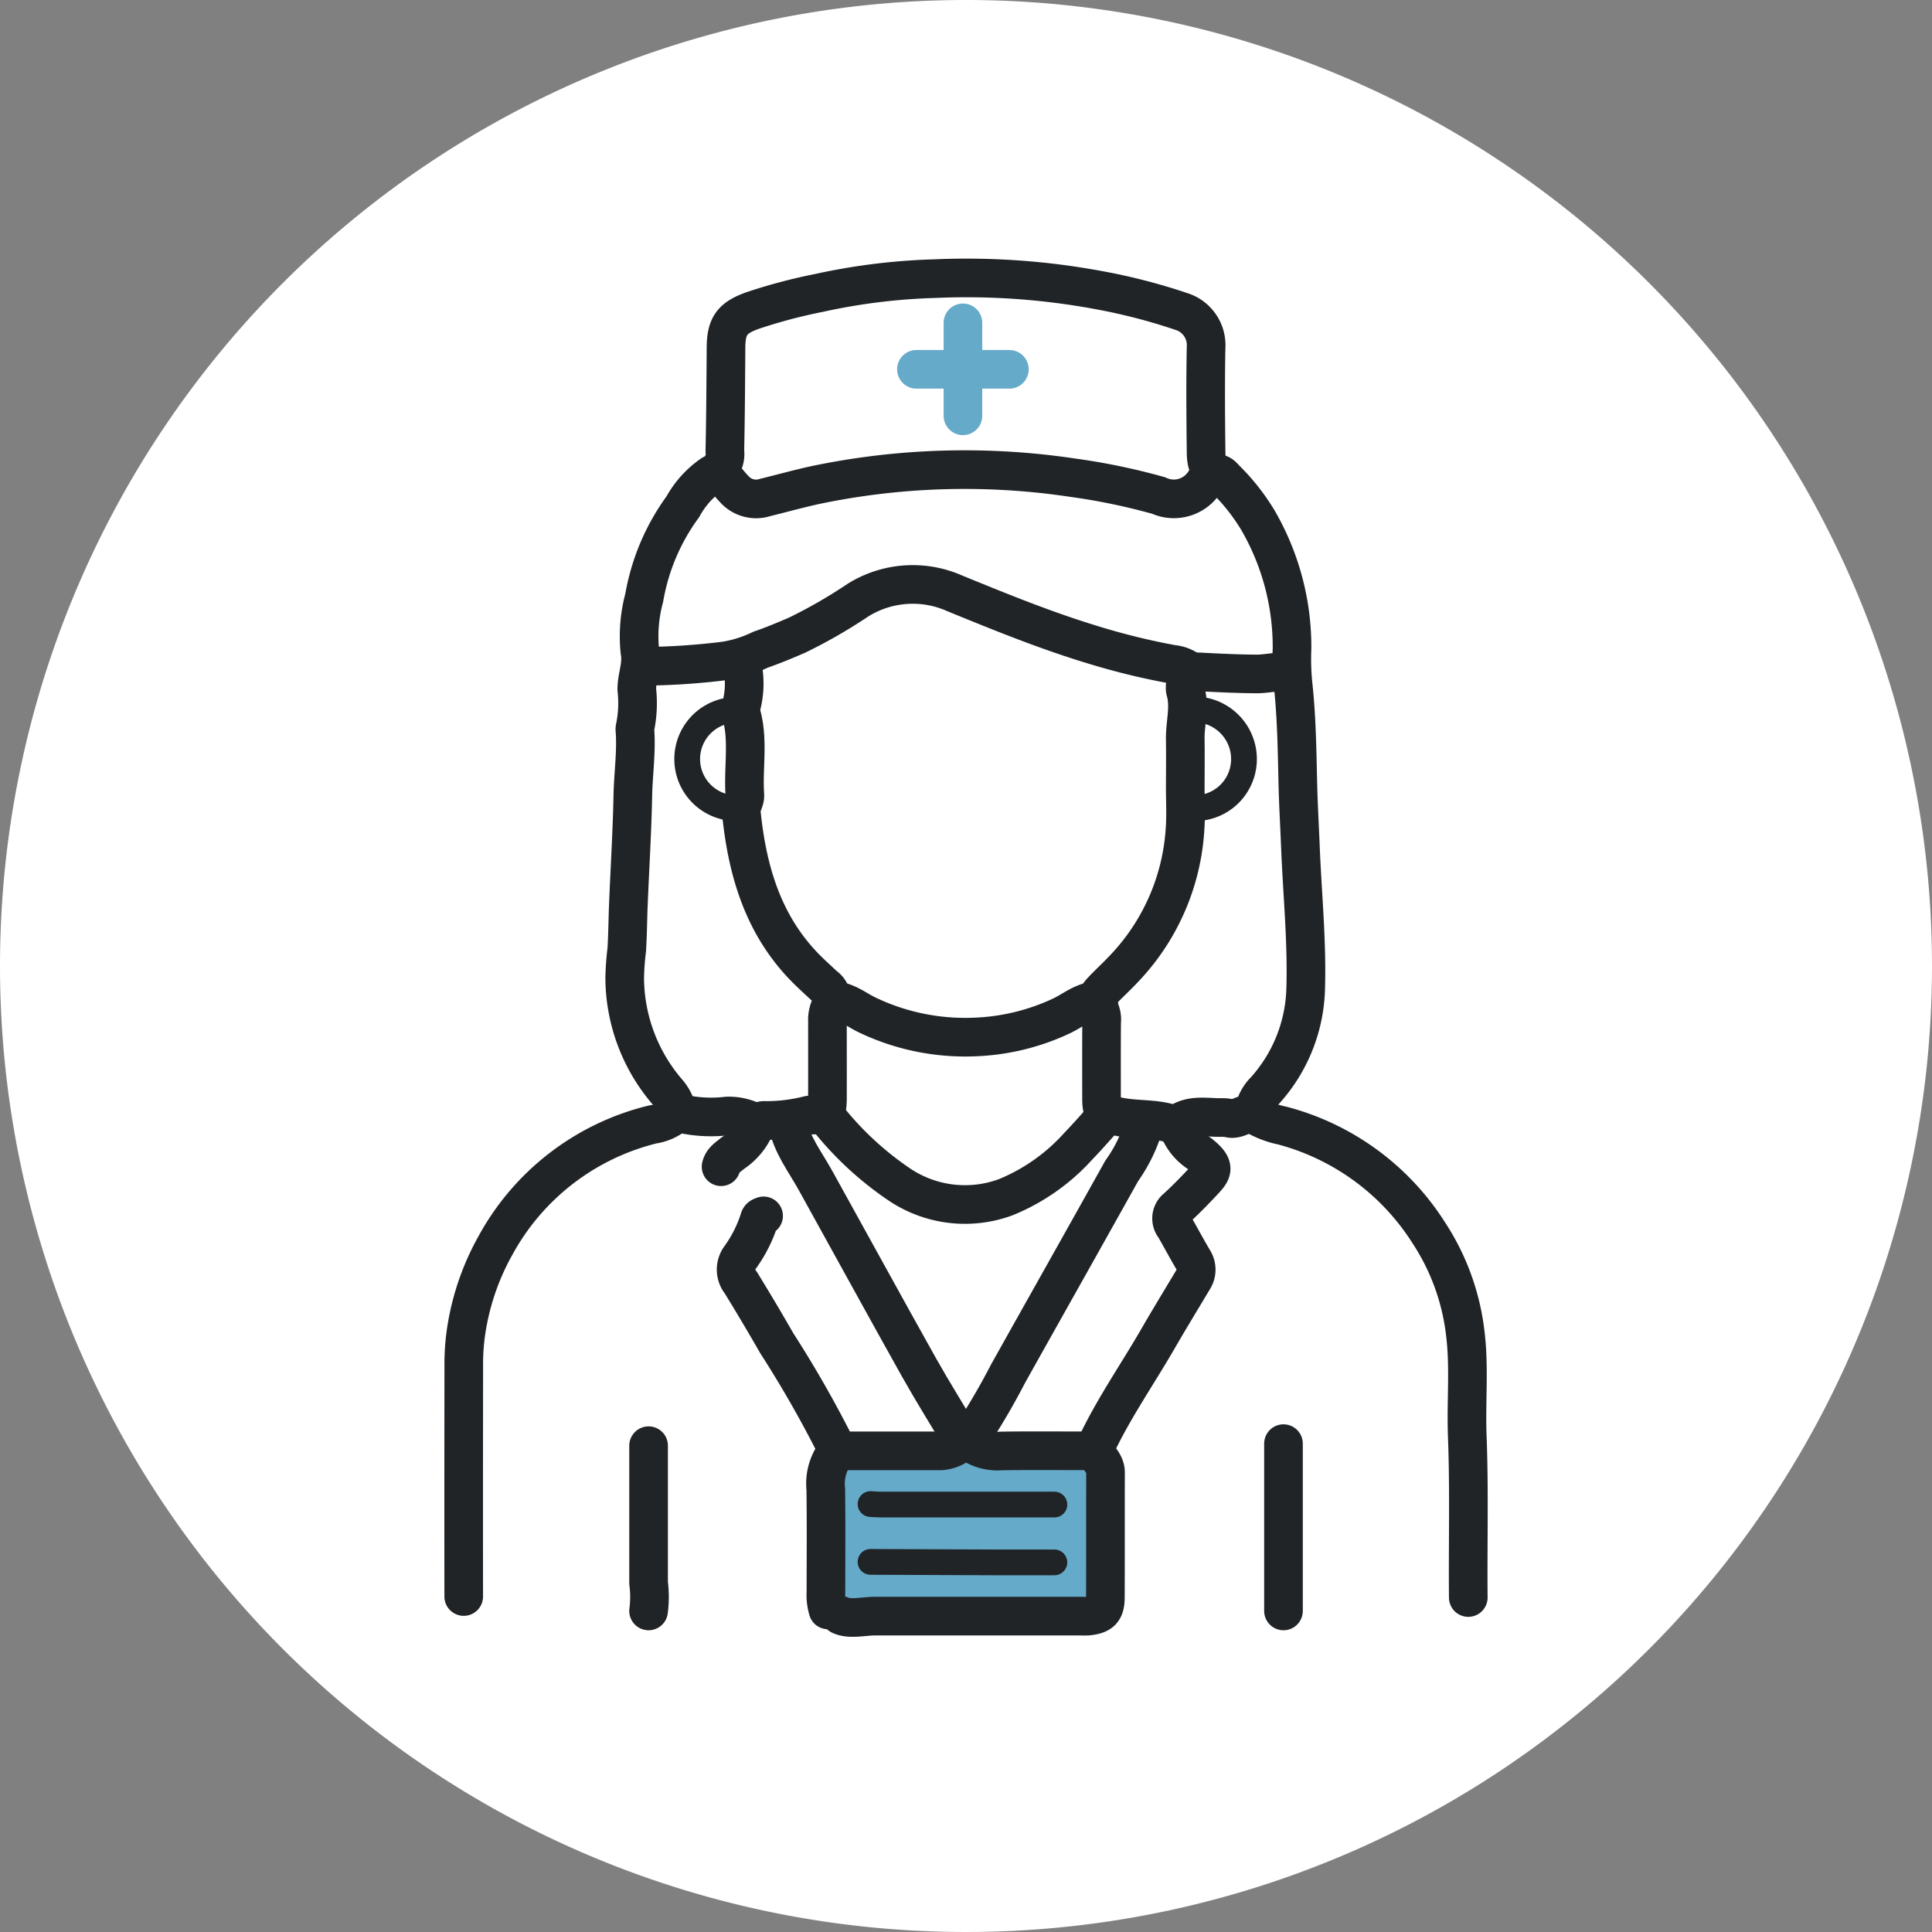 <svg xmlns="http://www.w3.org/2000/svg" width="150" height="150" viewBox="0 0 150 150">
  <rect x="0" y="0" width="150" height="150" fill="#808080" stroke="none"/>
  <g id="グループ_3040" data-name="グループ 3040" transform="translate(-320 -2638)">
    <path id="パス_3126" data-name="パス 3126" d="M75,0A75,75,0,1,1,0,75,75,75,0,0,1,75,0Z" transform="translate(320 2638)" fill="#fff"/>
    <g id="グループ_446" data-name="グループ 446" transform="translate(554.754 309)">
      <g id="グループ_2979" data-name="グループ 2979" transform="translate(-198.754 2350.58)">
        <rect id="長方形_683" data-name="長方形 683" width="22" height="12" transform="translate(28.258 91.427)" fill="#66aac9"/>
        <g id="グループ_2978" data-name="グループ 2978" transform="translate(0)">
          <g id="グループ_2965" data-name="グループ 2965">
            <path id="パス_2934" data-name="パス 2934" d="M187.847,1974.413a3.072,3.072,0,0,1,.868-1.61,12.282,12.282,0,0,0,3.147-8.014c.1-3.609-.264-7.217-.41-10.826-.065-1.629-.16-3.259-.2-4.89-.061-2.567-.089-5.145-.363-7.693a19.6,19.6,0,0,1-.09-2.893,19.627,19.627,0,0,0-2.644-9.939,16.172,16.172,0,0,0-2.455-3.131c-.175-.171-.347-.413-.559-.467-.967-.247-1.008-1.038-1.016-1.78-.031-2.673-.05-5.347,0-8.019a2.74,2.74,0,0,0-1.92-2.816,45.8,45.8,0,0,0-6.516-1.676,56.152,56.152,0,0,0-12.629-.872,48.038,48.038,0,0,0-8.978,1.107,41.689,41.689,0,0,0-5.162,1.368c-1.609.577-2.055,1.207-2.067,2.888-.018,2.673-.033,5.347-.089,8.019a1.741,1.741,0,0,1-1,1.816,7.3,7.3,0,0,0-2.259,2.507,16.8,16.8,0,0,0-3,7.066,11.511,11.511,0,0,0-.341,4.157c.208,1.079-.25,1.981-.237,2.979a9.364,9.364,0,0,1-.139,2.968.7.7,0,0,0,0,.24c.113,1.689-.137,3.366-.17,5.052-.056,2.835-.235,5.666-.348,8.5-.046,1.148-.051,2.3-.124,3.449a21.093,21.093,0,0,0-.158,2.166,13.686,13.686,0,0,0,3.346,8.9,3.448,3.448,0,0,1,.71,1.368" transform="translate(-126.486 -1909.733)" fill="none" stroke="#202427" stroke-linecap="round" stroke-linejoin="round" stroke-width="3"/>
            <path id="パス_2935" data-name="パス 2935" d="M156.034,2013.4c.745.35,1.786.068,2.7.068h15.955q.28.014.561,0c1.018-.106,1.353-.431,1.358-1.441.015-3.234,0-6.469.012-9.7,0-.761-.633-1.157-.883-1.776,1.382-3.03,3.306-5.764,4.97-8.647.887-1.536,1.813-3.05,2.723-4.573a1.385,1.385,0,0,0,0-1.527c-.5-.846-.961-1.712-1.45-2.562a1.026,1.026,0,0,1,.14-1.442l.015-.011c.67-.61,1.307-1.259,1.928-1.921.823-.877,1.239-1.228-.157-2.321a4,4,0,0,1-1.683-2.166" transform="translate(-126.787 -1909.573)" fill="none" stroke="#202427" stroke-linecap="round" stroke-linejoin="round" stroke-width="3"/>
            <path id="パス_2935-2" data-name="パス 2935" d="M149.342,1975.3a4.213,4.213,0,0,0-2.406-.66,10.616,10.616,0,0,1-3.692-.214.363.363,0,0,0-.312.078,3.57,3.57,0,0,1-1.771.791,19.06,19.06,0,0,0-12.2,9.38,19.48,19.48,0,0,0-2.337,7.062,17.631,17.631,0,0,0-.13,2.409q-.014,8.9-.005,17.8" transform="translate(-126.486 -1909.573)" fill="none" stroke="#202427" stroke-linecap="round" stroke-linejoin="round" stroke-width="3"/>
            <path id="パス_2936" data-name="パス 2936" d="M190.962,1940.171c-.811-.079-1.605.151-2.406.147-1.444-.007-2.888-.077-4.33-.153-.871-.046-1.127.132-1.2.968a1.329,1.329,0,0,0,0,.479c.374,1.259-.03,2.514-.01,3.771.019,1.229.006,2.459,0,3.689,0,1.1.061,2.178-.017,3.292a17.217,17.217,0,0,1-4.8,10.9c-.517.551-1.078,1.061-1.6,1.61-.392.414-.695.838-.261,1.452a1.8,1.8,0,0,1,.184,1.03c-.014,1.978-.009,3.956-.006,5.934,0,1.154.236,1.182,1.354,1.407,1.31.264,2.655.132,3.942.506.189.055.391.2.644.02,1.055-.756,2.28-.437,3.443-.465a2.3,2.3,0,0,1,.561.056c.712.17,1.321-.666,2.093-.172a7.037,7.037,0,0,0,2,.742,19.294,19.294,0,0,1,11.38,8.338,17.984,17.984,0,0,1,2.822,7.772c.332,2.67.054,5.348.157,8.02.16,4.17.04,8.34.078,12.51" transform="translate(-126.993 -1909.573)" fill="none" stroke="#202427" stroke-linecap="round" stroke-linejoin="round" stroke-width="3"/>
            <path id="パス_2937" data-name="パス 2937" d="M184.948,1924.773c-.214.241-.441.471-.639.724a2.826,2.826,0,0,1-3.613,1.129,49.625,49.625,0,0,0-6.652-1.382,56.624,56.624,0,0,0-20.049.578c-1.291.287-2.567.639-3.851.956a2.271,2.271,0,0,1-2.319-.567c-.461-.475-.862-1.009-1.289-1.517" transform="translate(-126.739 -1909.733)" fill="none" stroke="#202427" stroke-linecap="round" stroke-linejoin="round" stroke-width="3"/>
            <path id="パス_2938" data-name="パス 2938" d="M179.655,1975.215a11.941,11.941,0,0,1-1.771,3.685c-2.925,5.248-5.878,10.48-8.813,15.723a53.4,53.4,0,0,1-3.129,5.292" transform="translate(-126.795 -1909.573)" fill="none" stroke="#202427" stroke-linecap="round" stroke-linejoin="round" stroke-width="3"/>
            <path id="パス_2939" data-name="パス 2939" d="M151.828,1975.215c.332,1.662,1.365,2.978,2.162,4.413,2.682,4.833,5.331,9.685,8.032,14.508,1.1,1.955,2.29,3.854,3.439,5.779" transform="translate(-126.684 -1909.573)" fill="none" stroke="#202427" stroke-linecap="round" stroke-linejoin="round" stroke-width="3"/>
            <path id="パス_2940" data-name="パス 2940" d="M154.715,1974.493a24.967,24.967,0,0,0,5.861,5.523,9.126,9.126,0,0,0,8.255.978,15.4,15.4,0,0,0,5.607-3.939c.8-.827,1.555-1.706,2.331-2.561" transform="translate(-126.739 -1909.625)" fill="none" stroke="#202427" stroke-linecap="round" stroke-linejoin="round" stroke-width="3"/>
            <path id="パス_2941" data-name="パス 2941" d="M140.521,1939.846a54.333,54.333,0,0,0,6.5-.429,9.994,9.994,0,0,0,2.719-.865c.952-.326,1.883-.718,2.809-1.116a39.251,39.251,0,0,0,4.734-2.721,8.035,8.035,0,0,1,7.526-.535c3.52,1.441,7.037,2.873,10.678,3.979a53.743,53.743,0,0,0,6.253,1.534,2.471,2.471,0,0,1,1.445.634" transform="translate(-126.684 -1909.693)" fill="none" stroke="#202427" stroke-linecap="round" stroke-linejoin="round" stroke-width="3"/>
            <path id="パス_2942" data-name="パス 2942" d="M176.047,1965.753c-1.156-.012-1.992.777-2.96,1.219a17.334,17.334,0,0,1-6.743,1.607,17.65,17.65,0,0,1-8.26-1.706c-.89-.421-1.665-1.119-2.727-1.121" transform="translate(-126.739 -1909.644)" fill="none" stroke="#202427" stroke-linecap="round" stroke-linejoin="round" stroke-width="3"/>
            <path id="パス_2943" data-name="パス 2943" d="M148.22,1939.529a6.925,6.925,0,0,1-.076,3.53.539.539,0,0,0,0,.318c.646,2.113.169,4.28.318,6.416.033.477-.329.824-.274,1.367.456,4.5,1.671,8.677,4.927,12.023.488.5,1.013.965,1.521,1.446a1.312,1.312,0,0,1,.394,1.762,2.442,2.442,0,0,0-.155.965c0,1.978.006,3.956,0,5.934,0,1.057-.1,1.388-1.361,1.364a.266.266,0,0,0-.08,0,13.284,13.284,0,0,1-3.368.418.777.777,0,0,0-.8.464,4.785,4.785,0,0,1-1.761,2.091c-.345.294-.777.533-.888,1.036" transform="translate(-126.632 -1909.659)" fill="none" stroke="#202427" stroke-linecap="round" stroke-linejoin="round" stroke-width="3"/>
            <path id="パス_2944" data-name="パス 2944" d="M172.6,2004.806H159.126c-.267,0-.535-.025-.8-.038" transform="translate(-126.737 -1909.573)" fill="none" stroke="#202427" stroke-linecap="round" stroke-linejoin="round" stroke-width="2"/>
            <path id="パス_2945" data-name="パス 2945" d="M149.984,1982.393c-.131.066-.278.057-.332.278a10.484,10.484,0,0,1-1.482,2.939,1.589,1.589,0,0,0,.041,1.96q1.44,2.343,2.809,4.73a87.164,87.164,0,0,1,4.579,8.015.608.608,0,0,0,.639.323h7.538a2.658,2.658,0,0,0,1.352-.5.914.914,0,0,1,1.142.007,3.648,3.648,0,0,0,2.157.5c2.111-.032,4.223-.008,6.335-.014.294,0,.588-.05.882-.077" transform="translate(-126.699 -1909.573)" fill="none" stroke="#202427" stroke-linecap="round" stroke-linejoin="round" stroke-width="3"/>
            <path id="パス_2946" data-name="パス 2946" d="M190.642,2000.076v12.99" transform="translate(-126.993 -1909.573)" fill="none" stroke="#202427" stroke-linecap="round" stroke-linejoin="round" stroke-width="3"/>
            <path id="パス_2947" data-name="パス 2947" d="M140.842,2000.236V2010.9a8.435,8.435,0,0,1,0,2.165" transform="translate(-126.486 -1909.573)" fill="none" stroke="#202427" stroke-linecap="round" stroke-linejoin="round" stroke-width="3"/>
            <path id="パス_2948" data-name="パス 2948" d="M158.324,2009.257l9.623.039c1.55.005,3.1,0,4.651,0" transform="translate(-126.737 -1909.573)" fill="none" stroke="#202427" stroke-linecap="round" stroke-linejoin="round" stroke-width="2"/>
            <path id="パス_2949" data-name="パス 2949" d="M155.678,2000.637a3.986,3.986,0,0,0-.895,2.967c.039,2.673.014,5.346.012,8.019a4,4,0,0,0,.161,1.363" transform="translate(-126.67 -1909.573)" fill="none" stroke="#202427" stroke-linecap="round" stroke-linejoin="round" stroke-width="3"/>
            <path id="パス_2950" data-name="パス 2950" d="M147.984,1943.219a3.815,3.815,0,1,0-.34,7.622,3.919,3.919,0,0,0,.42,0" transform="translate(-126.605 -1909.677)" fill="none" stroke="#202427" stroke-linecap="round" stroke-linejoin="round" stroke-width="2"/>
            <path id="パス_2951" data-name="パス 2951" d="M183.427,1950.837a3.809,3.809,0,0,0,4.022-3.583,3.856,3.856,0,0,0-3.3-4.038c-.241-.008-.481-.051-.722-.078" transform="translate(-126.873 -1909.677)" fill="none" stroke="#202427" stroke-linecap="round" stroke-linejoin="round" stroke-width="2"/>
            <path id="パス_2952" data-name="パス 2952" d="M165.5,1913.219v7.217" transform="translate(-126.738 -1909.733)" fill="none" stroke="#66aac9" stroke-linecap="round" stroke-linejoin="round" stroke-width="3"/>
          </g>
          <g id="グループ_2977" data-name="グループ 2977" transform="translate(35.151 7.094)">
            <path id="パス_2952-2" data-name="パス 2952" d="M161.889,1916.827h7.217" transform="translate(-161.889 -1916.827)" fill="#66aac9" stroke="#66aac9" stroke-linecap="round" stroke-linejoin="round" stroke-width="3"/>
          </g>
        </g>
      </g>
    </g>
  </g>
</svg>
